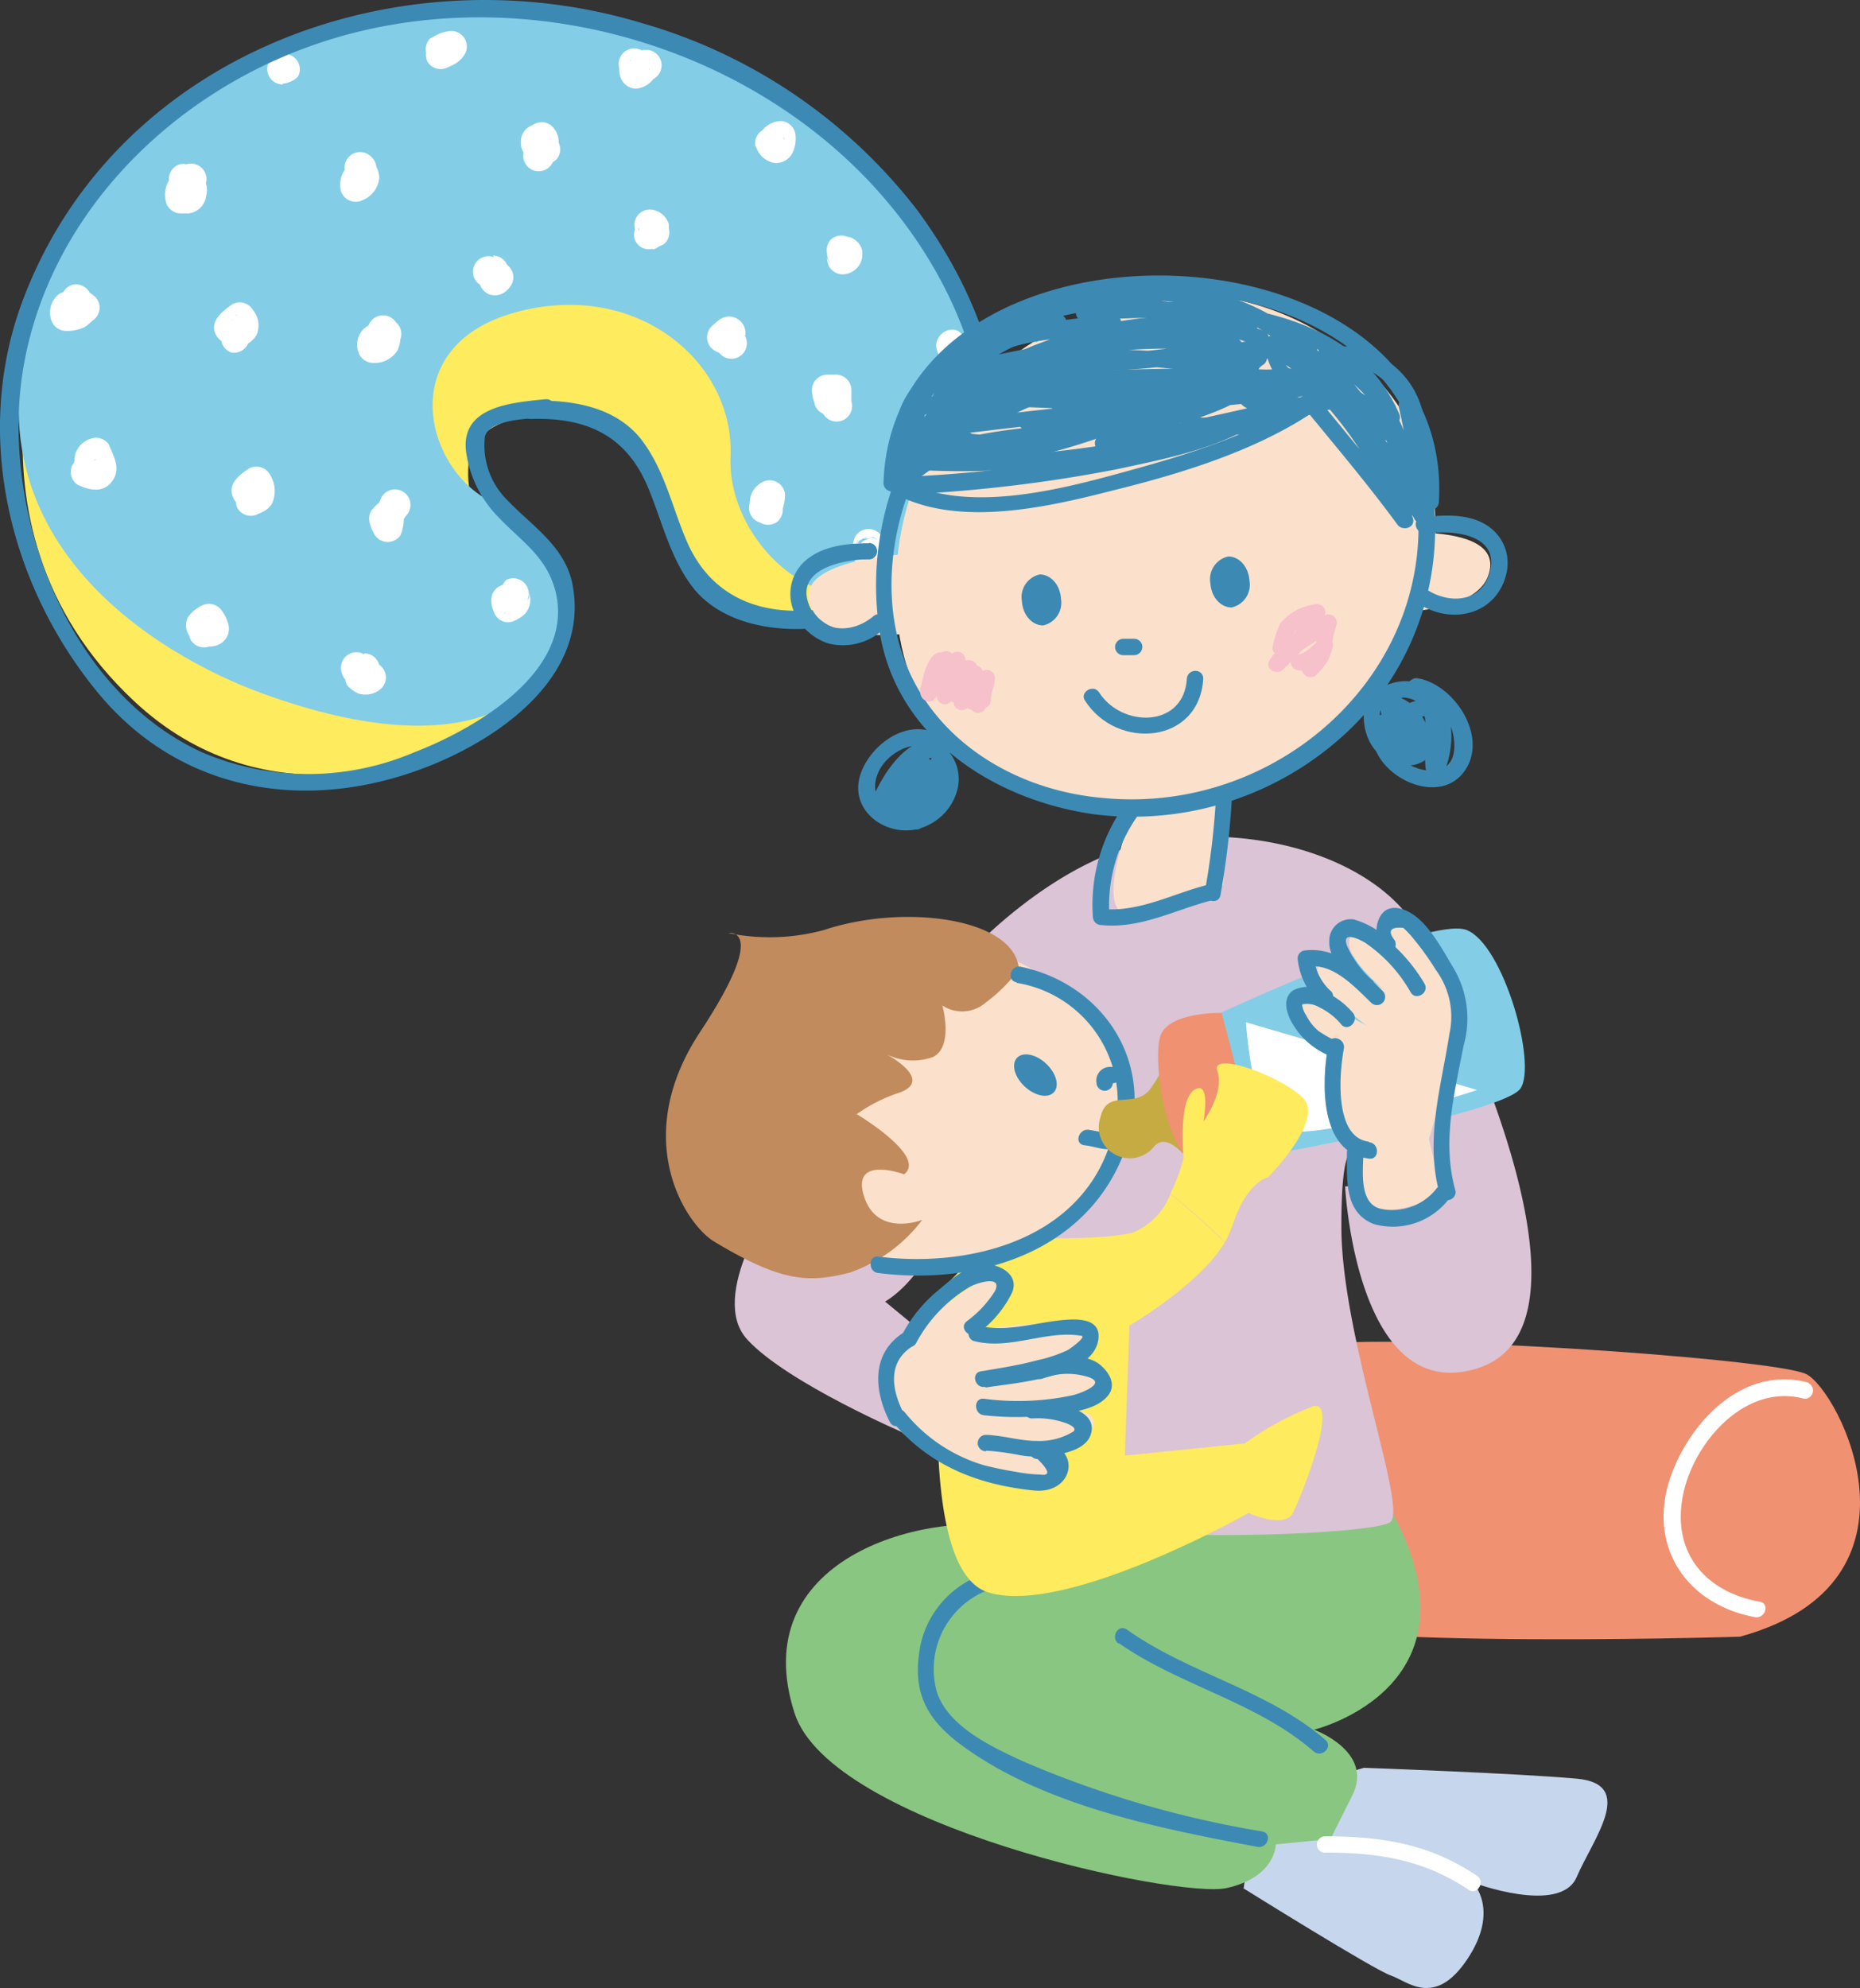 <svg xmlns="http://www.w3.org/2000/svg" xmlns:xlink="http://www.w3.org/1999/xlink" viewBox="0 0 120 128.26"><rect x="0" y="0" width="120" height="128.26" fill="#333333" stroke="none"/><defs><style>.cls-1{fill:none;}.cls-2{clip-path:url(#clip-path);}.cls-3{fill:#ffeb5e;}.cls-4{fill:#83cde7;}.cls-5{fill:#fff;}.cls-6{fill:#3c8ab4;}.cls-7{fill:#f09171;}.cls-8{fill:#c6d6ec;}.cls-9{fill:#89c681;}.cls-10{fill:#dac4d5;}.cls-11{fill:#fbe1cb;}.cls-12{fill:#f6c1cb;}.cls-13{fill:#c28b5d;}.cls-14{fill:#c6ab43;}</style><clipPath id="clip-path" transform="translate(0)"><rect class="cls-1" width="120" height="128.26"/></clipPath></defs><title>img-maternity-cushion</title><g id="レイヤー_2" data-name="レイヤー 2"><g id="ds"><g class="cls-2"><path class="cls-3" d="M3.76,17.43S-3.88,33.52,8.67,45.25c8.13,7.6,18.28,4.37,22.64,1.91S37.58,37.89,35.13,36s-5.18-1.91-4.91-6,7.91-4.09,11.18-1.09S42,41.44,53.13,39.53c7.8-1.33,11.46-8.73,10.09-17.19s-16.91-15-28.64-12S3.76,17.43,3.76,17.43" transform="translate(0)"/><path class="cls-4" d="M34.58,43.89s-3.55,6-17.73.82C10.62,42.43-3.76,34.56,2.94,18.25,11.13-1.67,34.31-3,49.86,6S66.4,30.36,60.23,36.25c-6,5.73-13.37-.82-13.1-6.82s-6-11.46-13.91-9.27-5.78,10.31-1.36,12.28c4.91,2.18,5.46,9.55,2.73,11.46" transform="translate(0)"/><path class="cls-5" d="M6.5,30.57a2,2,0,0,0,.19-.84v-.08c0-.17-.05.26,0,.1a.62.62,0,0,1-.26.37c-.19.13,0,0,.05,0L5.4,29.66c-.08-.2.05.15.07.2s.06.2.09.3c.07.27,0-.2,0,0a.76.76,0,0,1,0,.08c0,.17.05-.26,0-.11.08-.18.1-.22.06-.14l.11-.15c.16-.11.2-.15.13-.1.19-.07.23-.09.14-.06.26-.07.22,0,.11,0,.33,0,.09,0,0,0l-.11,0c.25.1,0,0,0,0A1,1,0,0,0,4.67,30,1,1,0,0,0,5,31.27c.79.38,1.7.56,2.27-.27s0-1.65-.24-2.31A1,1,0,0,0,6,28.26a1.54,1.54,0,0,0-1.11.94,1.38,1.38,0,0,0-.08.49s0,.09,0,.13,0,.06,0-.12c0,.09,0,.06.05-.09a1,1,0,0,0,.34,1.31,1,1,0,0,0,1.31-.34" transform="translate(0)"/><path class="cls-5" d="M15.8,20.53a2.38,2.38,0,0,0-.43-.16c-.11,0-.41-.14,0,0l0,0a.89.89,0,0,1,.4,1c-.09.19-.11.25-.07.17-.15.24-.13.16-.06.09l.2-.18h0l.22-.16-1.31-.34c0,.06.17.37.06.1.09.24,0-.14,0,0a.62.62,0,0,1,.18-.47c-.05.06-.21.17.06,0a2.06,2.06,0,0,0-.77,1,1,1,0,0,0,.67,1.17A1,1,0,0,0,16.06,22c-.07.15-.08.19,0,.1s0,0-.07.09c.05-.06.26-.22,0,0a2.37,2.37,0,0,0,.54-.53A1.57,1.57,0,0,0,16.32,20,1,1,0,0,0,15,19.62c-.57.41-1.39,1-1.15,1.79a1.14,1.14,0,0,0,.82.76l.18,0c.11,0,.32.13,0,0a1,1,0,0,0,1.31-.34,1,1,0,0,0-.34-1.31" transform="translate(0)"/><path class="cls-5" d="M16.9,31.23a1.85,1.85,0,0,0-.32-.24l-.07,0,.15.11c-.06-.06,0,0,.11.15a.81.81,0,0,1,0,.81c.05-.1-.19.21,0,0s.24-.2,0,0l.29-.2-1.31-.34s.13.31,0,.1a1.8,1.8,0,0,1,.07.25c0-.16,0-.2,0-.1s0,.06,0-.13c0,.09,0,0,.06-.13s.15-.18.09-.12.21-.15.09-.07-.25.12.07,0l-.45.19a1,1,0,0,0-.34,1.31,1,1,0,0,0,1.31.34c.19-.09-.24.1,0,0L17,33a1.42,1.42,0,0,0,.56-.53,2,2,0,0,0-.18-1.91,1,1,0,0,0-1.31-.34c-.5.34-1.16.79-1.13,1.47a1.19,1.19,0,0,0,.54.93l.11.07c.18.11-.11-.1-.07-.06a1,1,0,0,0,1.35-1.35" transform="translate(0)"/><path class="cls-5" d="M13.57,39.71l-.08,0c-.17-.05.23.11.13.06s-.2-.15.09.09l0,0a.78.78,0,0,1,.21.36.82.82,0,0,1,0,.43c0-.12-.13.26-.06.14-.12.15-.15.19-.08.12s-.21.15-.05,0a2.81,2.81,0,0,1,.28-.16l-1.31-.34.17.28.07.13c-.13-.27-.06-.16,0-.09s0,0,0-.17v0a.79.79,0,0,1,.11-.41L13.1,40c.18-.13.23-.16.15-.12.22-.14.25-.1.16-.07s.3,0,.12,0h-.15a1.91,1.91,0,0,0-.72.19,1,1,0,0,0-.34,1.31,1,1,0,0,0,1.31.34c-.3.14-.22.09-.14.06s.26,0-.13,0l.18,0a1.38,1.38,0,0,0,.71-.2,1.18,1.18,0,0,0,.48-.63,1.21,1.21,0,0,0,0-.61,2.44,2.44,0,0,0-.4-.84A1,1,0,0,0,13,39.08a2.36,2.36,0,0,0-.84.69,1.13,1.13,0,0,0,0,1.16,1.36,1.36,0,0,0,.9.62,1,1,0,0,0,1.17-.67,1,1,0,0,0-.67-1.17" transform="translate(0)"/><path class="cls-5" d="M23.5,42.22a1.7,1.7,0,0,0-.65.18c.32-.14.15-.06.07,0a.81.81,0,0,1,.77.22l.2.33c0,.17,0,.2,0,.08l-1.44.82,1.09.73V42.9l-.13.08c.13,0,.15-.06.05,0a.56.56,0,0,1,.32,0c-.16,0,.22.12.08,0,.24.15.12.09,0,0l-.12-.13a1,1,0,0,0-1.35,1.35,2,2,0,0,0,.76.55,1.52,1.52,0,0,0,1.31-.22,1,1,0,0,0,0-1.65l-1.09-.73A1,1,0,0,0,22,43a1.2,1.2,0,0,0,.84,1.22,1.17,1.17,0,0,0,.65,0l.32-.13-.14.06q.14,0-.17,0a1,1,0,0,0,1-1,1,1,0,0,0-1-1" transform="translate(0)"/><path class="cls-5" d="M24.5,32.33c0,.06-.21.3,0,.08-.05.06-.29.25,0,0a2.25,2.25,0,0,0-.51.5c-.37.49-.07,1.17.2,1.62a1,1,0,0,0,1.65,0,2.78,2.78,0,0,0,.1-1.83,1,1,0,0,0-1.84.51c0,.09.07.45,0,.13a2.25,2.25,0,0,1,0,.31,1.09,1.09,0,0,1,0,.12c0-.32-.07.09.06-.2h1.65l-.13-.22c-.1-.19.05.2,0,0a.75.75,0,0,1-.07.56c-.13.15-.16.19-.09.13l-.11.08a2.51,2.51,0,0,0,.76-.82,1,1,0,1,0-1.65-1" transform="translate(0)"/><path class="cls-5" d="M33.32,37.86c-.1,0,.3.07.07,0l-.19-.07a1.27,1.27,0,0,0-.73-.06,1,1,0,0,0-.77,1,1.61,1.61,0,0,0,.15.71,1,1,0,0,0,.44.57.91.91,0,0,0,.74.1,2.43,2.43,0,0,0,.8-.47,1.34,1.34,0,0,0,.38-.87,1.77,1.77,0,0,0-.06-.51c0-.21,0,.24,0,.09s0,0,0,.16l-.07.16c0-.08,0,0-.08.1a1,1,0,0,0-1.35-1.35,1.44,1.44,0,0,0-.34,1.31l0,.13c0-.2,0-.25,0-.16s0,0,0-.16.1-.22.05-.13c.11-.13.13-.17.06-.1.13-.09.14-.11.05-.05s-.08,0,0,0l1.17.67-.07-.19c0-.1-.05-.32,0,0q0-.57-.65.8a.78.78,0,0,1-.43,0l.1,0a2.14,2.14,0,0,0,.69.16,1,1,0,0,0,0-1.91" transform="translate(0)"/><path class="cls-5" d="M23.77,21.06c-.1.18.15-.16.05-.07.22-.22.15-.11.05-.05a3.12,3.12,0,0,0-.41.28,1.45,1.45,0,0,0-.34,1.49,1,1,0,0,0,.92.7,1.72,1.72,0,0,0,1.6-.8,1.93,1.93,0,0,0,.19-.75c0-.1,0-.34,0,.08v-.06a1,1,0,0,1-.2.34,1,1,0,0,0,0-1.35,1,1,0,0,0-1.35,0,1.14,1.14,0,0,0-.3.58c0,.12,0,.24,0,.36s0-.27,0-.08l0,.07c0,.13.12-.25.06-.13s-.13.16.09-.11c-.05.06-.17.13.1-.07l-.09.05c.27-.13.16-.07.08,0s-.24,0,.06,0H24l.92.7,0-.11c0,.17,0,.21,0,.11s0-.05,0,.14c0-.09,0,0-.06.14.05-.12-.2.21-.06.09-.24.21-.16.12-.08.08a1.64,1.64,0,0,0,.68-.62,1,1,0,1,0-1.65-1" transform="translate(0)"/><path class="cls-5" d="M4.09,19a.77.77,0,0,1,.52-.22H4.47a1.35,1.35,0,0,0-.66.19,1.51,1.51,0,0,0-.5,1.68,1,1,0,0,0,.92.7,2.61,2.61,0,0,0,1.21-.24,1.85,1.85,0,0,0,.39-.3l.12-.11-.07.05.1-.07a1,1,0,0,0,.19-1.5,5.26,5.26,0,0,0-.42-.33c.09.07.1.08,0,0s.09.15.1.19a1,1,0,0,0-1.17-.67A1,1,0,0,0,4,19.61a1.23,1.23,0,0,0,.4.65,3.6,3.6,0,0,0,.31.24h0l.1.09L5,19.08a7.82,7.82,0,0,0-.63.51c.23-.2.16-.11.08-.07s.27-.09,0,0,.26,0,0,0H4.22l.92.7c-.05-.27,0,.19,0,0s0-.07,0,.11q0-.14-.06.13a.76.76,0,0,1-.44.34c.17-.07-.26,0-.12,0a1.48,1.48,0,0,0,.95-.35,1,1,0,0,0,0-1.35,1,1,0,0,0-1.35,0" transform="translate(0)"/><path class="cls-5" d="M11.4,11.24c-.07.13.19-.2,0-.06.23-.21.14-.11.06-.05a2.1,2.1,0,0,0-.41.31,1.76,1.76,0,0,0-.33,1.63,1,1,0,0,0,.92.7h.5a1.29,1.29,0,0,0,1.16-1.13A1.34,1.34,0,0,0,13,11.35l-.08-.07-.12-.09-.11-.11c.1.14.13.17.07.09s0-.05,0,.1a1,1,0,0,0-1.17-.67,1,1,0,0,0-.67,1.17,2,2,0,0,0,.77,1c-.27-.2-.12-.09-.06,0a.66.66,0,0,1-.19-.47c0,.11.07-.27,0,0,.08-.26,0,0-.07.1l.82-.47h-.55l.92.7c0-.27,0,.19,0,0a.92.92,0,0,1,0-.11c0,.17,0,.21,0,.12l-.07.16c.05-.08,0,0-.09.11.13-.16-.18.12-.06,0a1.86,1.86,0,0,0,.67-.63,1,1,0,1,0-1.65-1" transform="translate(0)"/><path class="cls-5" d="M22.58,10.55c.09-.24,0-.08,0,0s.16-.18,0,0a4.24,4.24,0,0,0-.34.41A1.71,1.71,0,0,0,22,12.34a1,1,0,0,0,1.4.57,1.71,1.71,0,0,0,1.07-1.46,1.64,1.64,0,0,0-.22-.75l-.08-.16q-.06-.13.06.14c0-.09,0-.19,0,.13a1,1,0,0,0-1-1,1,1,0,0,0-1,1,2.35,2.35,0,0,0,.31.92c-.07-.18-.09-.22-.06-.13s0,0,0-.15c0,.1,0,0,0-.15s.1-.2,0-.12q.16-.19.06-.08c-.07.06-.06.05,0,0a2.2,2.2,0,0,1-.3.18l1.4.57c-.06-.26,0,.19,0,0l0,.14c0-.1,0-.07-.05.09,0-.07.14-.2,0,0l.09-.1a2.57,2.57,0,0,0,.58-.9,1,1,0,0,0-.67-1.17,1,1,0,0,0-1.17.67" transform="translate(0)"/><path class="cls-5" d="M18.23,5.4a1.63,1.63,0,0,0,1-.46,1,1,0,0,0-1.35-1.35l0,0q.21-.15.08-.07a.53.53,0,0,1,.28-.07,1,1,0,0,0-1,1,1,1,0,0,0,1,1" transform="translate(0)"/><path class="cls-5" d="M28.71,4.18l.4-.22c.06,0,.24-.09,0,0l.11,0c-.16,0-.18,0-.07,0l-.82-1.44c0,.08-.19.26,0,0l-.06.06c.2-.19.14-.11.06-.06s-.27.12-.4.19A1,1,0,0,0,27.59,4a1,1,0,0,0,1.31.34,4.55,4.55,0,0,0,.47-.23A1.75,1.75,0,0,0,30,3.47,1,1,0,0,0,29.14,2a2.27,2.27,0,0,0-.89.22c-.18.08-.34.19-.51.27a1,1,0,0,0,1,1.65" transform="translate(0)"/><path class="cls-5" d="M31.87,16.58a1.09,1.09,0,0,0-.74.3A1,1,0,0,0,31,18.07a1.64,1.64,0,0,0,.78.66l-.34-1.31q-.1.14,0,0c-.07.07,0,0,.11-.08q.81-.27,1.15.28l0-.08a1.81,1.81,0,0,0-.29-.45A1,1,0,1,0,31,18.39c-.21-.23-.11-.15-.06-.06l.06.12a1.14,1.14,0,0,0,.43.48,1.08,1.08,0,0,0,1,0,1.52,1.52,0,0,0,.57-.57,1,1,0,0,0-.34-1.31l-.24-.13c-.09-.06-.06,0,.07.06-.12-.1.12.21.07.1l.13.48v0l-.13.48h0l-.34.34-.42.11a1,1,0,0,0,1-1,1,1,0,0,0-1-1" transform="translate(0)"/><path class="cls-5" d="M35.73,9.72A1.43,1.43,0,0,0,35.51,9l-.17-.22.09.11q-.07-.12.05.14a.63.63,0,0,1-.05.49l-.34.34.36-.18-1.16-.15c.08.08.07.07,0,0l-.06-.14c0-.19,0-.23,0-.13,0-.32,0-.16,0-.05a1.22,1.22,0,0,0,.3,1.1,1,1,0,0,0,1.35,0,1,1,0,0,0,0-1.35A.8.8,0,0,1,36,9.4c0,.27,0,.24,0,.13a1.79,1.79,0,0,0,.05-.4,1.47,1.47,0,0,0-.45-1A1,1,0,0,0,34.48,8l-.25.13a1.12,1.12,0,0,0-.58.68,1.26,1.26,0,0,0,.11,1c.06.11.36.48.1.14l0,.06-.06-.15c0,.09,0,.05,0-.11a1,1,0,1,0,1.91,0" transform="translate(0)"/><path class="cls-5" d="M40.83,3.77l-.16.15c-.06.06-.24.2,0,0l-.05,0q.66-.37,1.25.52l0-.07c.06.31,0,.14,0,.05a1,1,0,1,0-1.91,0,1.46,1.46,0,0,0,.07.55,1.08,1.08,0,0,0,1,.75,1.57,1.57,0,0,0,1.12-.62,1,1,0,1,0-1.35-1.35" transform="translate(0)"/><path class="cls-5" d="M42.12,16.09a.93.93,0,0,0,.49-.28,1.26,1.26,0,0,0,.29-.74,1.56,1.56,0,0,0-.05-.44l0-.18c0,.27,0,0,0,0l-1.21.92-.06,0,0,0a.71.71,0,0,1-.34-.45c-.09-.22,0-.26,0-.11a1.14,1.14,0,0,0,.33.86,1,1,0,0,0,1.35,0,1,1,0,0,0,0-1.35l.11.15c.08.42.12.55.11.39a.36.36,0,0,1,0-.07,1.07,1.07,0,0,0,0-.37,1.36,1.36,0,0,0-1-.88,1,1,0,0,0-1.21.92A4.29,4.29,0,0,0,41,15l0,.17L41,15c0,.11,0,.05,0-.16l.25-.42.35-.21a1,1,0,0,0-.67,1.17,1,1,0,0,0,.44.57,1,1,0,0,0,.74.1" transform="translate(0)"/><path class="cls-5" d="M47.64,21.23a1.49,1.49,0,0,0-.66-.35l-.06,0a.81.81,0,0,1,.37.22q-.13,1.57.15,1.07c-.15.26-.13.16,0,.07s.24-.19,0,0l-.48.13a.81.81,0,0,1-.34-.09l-.34-.34a.9.9,0,0,1-.1-.38c0-.2,0-.25,0-.16a3.16,3.16,0,0,0-.05.36,1.19,1.19,0,0,0,.33.87,1,1,0,0,0,1.35,0,1,1,0,0,0,0-1.35q.23.86.23.51c0,.19,0,.24,0,.15s0-.23.05-.36a1.07,1.07,0,0,0-.5-1,1.06,1.06,0,0,0-1.11,0,3.9,3.9,0,0,0-.51.42,1,1,0,0,0,.17,1.64,1.3,1.3,0,0,0,.35.14l.09,0-.16-.07c.08,0,.13.13-.12-.1a1,1,0,1,0,1.35-1.35" transform="translate(0)"/><path class="cls-5" d="M48.77,9.43A1.5,1.5,0,0,0,50,10.52a1.2,1.2,0,0,0,1.12-.64,2.08,2.08,0,0,0,.21-1.07,1,1,0,0,0-1-1A1.62,1.62,0,0,0,49,8.69,1,1,0,0,0,49.39,10a1,1,0,0,0,1.31-.34l0,0c.09-.15-.16.19-.06.08s-.17.11,0,0,.05,0-.1,0c.1,0,.06,0-.1,0l-1-1V9c0,.09,0,.33,0,0l0,.08q.11-.24,0-.12a.71.71,0,0,1,.77-.31.64.64,0,0,1,.31.18l0,0c.21.21.11.15.06.06s.08.23,0,.08a1,1,0,0,0-1.17-.67,1,1,0,0,0-.67,1.17" transform="translate(0)"/><path class="cls-5" d="M53.56,16.94a.78.78,0,0,1-.2-.33c0-.21,0-.27,0-.17a.93.93,0,0,1,0,.11,1.33,1.33,0,0,0,.13.64,1,1,0,0,0,.87.51,1.28,1.28,0,0,0,.7-.22,1.23,1.23,0,0,0,.57-1,1,1,0,0,0-.16-.69,1.3,1.3,0,0,0-.67-.5l-.1,0-.05,0a.5.5,0,0,1,.3.17,1,1,0,0,0-1.35,0,1,1,0,0,0,0,1.35,1.54,1.54,0,0,0,.64.35h.05c-.22-.07-.28-.12-.46-.36l-.08-.18c0-.21,0-.26,0-.16,0-.29,0-.15,0,0l.44-.57-.14.08a.74.74,0,0,1,.81,0l.34.34c-.06-.09.09.63.11.35,0,0,0-.09,0-.14a1.25,1.25,0,0,0-.34-.87,1,1,0,0,0-1.35,0,1,1,0,0,0,0,1.35" transform="translate(0)"/><path class="cls-5" d="M54.65,26.08a2.39,2.39,0,0,0-.11-.66l-.07-.21,0-.11c0,.16,0,.18,0,.07l-1,1h.55l-1-1v.73a1,1,0,1,0,1.91,0v-.73a1,1,0,0,0-1-1h-.55a1,1,0,0,0-1,1,2.39,2.39,0,0,0,.11.66l.07.21,0,.11c0-.15,0-.18,0-.07a1,1,0,0,0,1.91,0" transform="translate(0)"/><path class="cls-5" d="M50.28,32.45s0-.07,0-.1l0,.19c0-.09,0,0-.06.13.06-.14-.17.18,0,.06-.18.18-.06.05,0,0l-1.44-.82c0,.05,0,.11,0,.16,0-.3,0-.11,0,0s-.06.23-.09.34a2.33,2.33,0,0,0-.13.55,1,1,0,0,0,1.63.67,1.35,1.35,0,0,0,.2-.29A1,1,0,0,0,50,32a1,1,0,0,0-1.31.34c-.05.11-.14.2.1-.1l1.63.68c0,.37,0,.27,0,.14s.06-.18.09-.27a3.41,3.41,0,0,0,.14-.88,1,1,0,0,0-1.44-.82,1.5,1.5,0,0,0-.84,1.37,1,1,0,1,0,1.91,0" transform="translate(0)"/><path class="cls-5" d="M60.5,22.75l.14.27c.55,1.1,2.2.13,1.65-1l-.13-.27c-.55-1.1-2.2-.13-1.65,1l.14.27c.55,1.1,2.2.13,1.65-1l-.13-.27c-.55-1.1-2.2-.13-1.65,1" transform="translate(0)"/><path class="cls-5" d="M55.1,35.36c0,.11.06-.32,0-.18s.11-.23.06-.13l0,.07.13-.16a1.09,1.09,0,0,1,.39-.22h.5l.42.25a.92.92,0,0,1,.27.63.25.25,0,0,1,0,0c0,.37,0,.21,0,.11s.08-.29.13-.44L55.1,35a3.24,3.24,0,0,0,.07.49l0,.15c0,.1,0,0,0-.15,0,.14.07-.28,0-.17l.25-.42h0l.42-.25h.5l.37.21a1,1,0,0,0-1.35,1.35,1.08,1.08,0,0,0,1,.28,1,1,0,0,0,.72-1,2.37,2.37,0,0,0-.06-.48l0-.16c0-.16,0,.29,0,.09a1,1,0,0,0-1.88-.25,4.52,4.52,0,0,0-.19.84,1,1,0,0,0,.13.55,1,1,0,0,0,1.09.45A1.27,1.27,0,0,0,57,35.36a1,1,0,0,0-1.91,0" transform="translate(0)"/><path class="cls-5" d="M60.83,28.68l-.07.06c.29-.24,0,0-.09.07a1,1,0,0,0-.3.49A1.08,1.08,0,0,0,61,30.55a1,1,0,0,0,1.44-.82,2.38,2.38,0,0,0-.25-1.14,1,1,0,0,0-1.52-.2,1.32,1.32,0,0,0-.31,1,1,1,0,0,0,1.91,0c0-.06,0-.12,0-.18a.58.58,0,0,1-.1.35l-.57.44h-.49l-.42-.24a.79.79,0,0,1-.21-.35l0,.06c0,.05,0,.1,0,.16,0,.24,0-.2,0,0s0,.11,0,.17L62,28.9l-.11-.06a.8.8,0,0,1,.25.26l.13.48-.25.61-.12.09c.1-.08.2-.15.29-.24a1,1,0,0,0-1.35-1.35" transform="translate(0)"/><path class="cls-6" d="M35.17,25.76c-2.26.22-5.61.49-5.07,3.58a7.48,7.48,0,0,0,2.1,4.07c1.46,1.53,3,2.46,3.61,4.63,1.4,5.23-5.17,9-9.17,10.53A17.41,17.41,0,0,1,13,48.52C4.17,44.44-.07,32.68,1.53,23.59c1.7-9.64,9.28-17.25,18.26-20.53,15-5.51,33.68,1.05,41.11,15.42,2.05,4,3.17,8.37,1.82,12.74a11.77,11.77,0,0,1-10.07,8.12c-3.7.38-6.74-.88-8.28-4.28-1-2.26-1.46-4.71-3-6.71-1.69-2.15-4.56-2.58-7.13-2.49-.75,0-.75,1.19,0,1.17,3.62-.12,6.19,1.07,7.59,4.47.93,2.25,1.44,4.64,3,6.56,2,2.36,5.63,2.8,8.48,2.38a13,13,0,0,0,9-5.75c4.51-6.69,1.21-15.23-3.1-21.09A34.37,34.37,0,0,0,41.34,1.47C25.69-3.23,7.42,3.5,1.46,19.4-1.76,28,.56,37.68,6.3,44.67c5.46,6.64,13.85,7.81,21.56,4.68,4.71-1.91,10.15-5.91,9.08-11.62-.47-2.47-2.58-3.76-4.2-5.45a5,5,0,0,1-1.46-4.1c.28-1.18,3.06-1.17,3.9-1.25s.75-1.24,0-1.17" transform="translate(0)"/><path class="cls-7" d="M112.3,105.59s-32.81,1.06-33.87-2.12,1.76-15.52,5.64-16.58,30.34.71,32.46,1.76,8.47,13.41-4.23,16.93" transform="translate(0)"/><path class="cls-8" d="M80.2,121.81s8.47,5.29,9.53,5.64,2.82,2.12,4.94-1.06.35-4.94.35-4.94,5.64,2.12,6.7-.35,3.88-6,0-6.35S88,114.05,88,114.05s-7.06,1.76-7.76,7.76" transform="translate(0)"/><path class="cls-9" d="M83.73,93.59s3.86.13,5.64,3.18c7.06,12-4.59,14.82-4.59,14.82s3.88,1.41,2.47,4.23l-1.41,2.82-3.53.35s0,2.12-3.18,2.82-25.54-4.05-27.87-11.29c-3.18-9.88,8.11-13.05,14.11-12s2.82-2.47,2.82-2.47Z" transform="translate(0)"/><path class="cls-10" d="M61.85,62.19s6.35-7.41,13.76-8.11,13.76,2.12,15.88,6,12.73,25.51,3.76,28.22c-7.76,2.35-8.47-11.76-8.47-11.76a36,36,0,0,0,4.94-.47c1.41-.35.71,5.53-.71,4.47s-4.47-12.7-4.47-1.41c0,7.06,4.23,18,3.18,19.05S64,99.94,63.26,96.41s2.12-21.17.71-22.23S60,86.8,53.3,84.33c-3.78-1.39,1.5-14,8.55-22.14" transform="translate(0)"/><path class="cls-11" d="M73.41,51.61S70,59.46,73.21,59a19,19,0,0,0,5.7-1.91s1.23-11.66-5.5-5.46" transform="translate(0)"/><path class="cls-11" d="M87.33,34.57S97.49,33.19,96,37.18c-1.06,2.82-8,2.3-8,2.3Z" transform="translate(0)"/><path class="cls-11" d="M73.29,52.12s-16.06.54-15.48-14.88C58.3,24.05,71.34,17.36,80,19.38s14.8,10,11.88,19.13c-3,9.34-11.86,14.81-18.54,13.6" transform="translate(0)"/><path class="cls-6" d="M92,34.42c1.67-.24,4.73,0,4.13,2.44-.48,2-2.59,2.14-4.06,1.19-.58-.37-1.11.55-.53.91,2.12,1.37,5,.71,5.64-1.93a2.88,2.88,0,0,0-.86-2.84c-1.23-1.1-3.09-1-4.6-.8-.67.1-.39,1.12.28,1" transform="translate(0)"/><path class="cls-11" d="M60.66,35.63s-10.26,0-8.24,3.73c1.43,2.66,8.21,1.22,8.21,1.22Z" transform="translate(0)"/><path class="cls-6" d="M56.06,35.05c-1.52,0-3.27.19-4.36,1.38a2.87,2.87,0,0,0-.51,2.94,3.59,3.59,0,0,0,2.25,2.14,3.84,3.84,0,0,0,3.65-1c.52-.44-.23-1.19-.75-.75C55,40.89,53,40.89,52.22,39.09c-1-2.39,2.19-3,3.84-3a.53.53,0,0,0,0-1.06" transform="translate(0)"/><path class="cls-6" d="M72.47,42.27l.7,0a.54.54,0,0,0,.53-.53.53.53,0,0,0-.53-.53l-.7,0a.54.54,0,0,0-.53.53.53.53,0,0,0,.53.53" transform="translate(0)"/><path class="cls-6" d="M70,45.2c2.05,3.22,7.37,2.82,7.63-1.41,0-.68-1-.68-1.06,0-.19,3.18-4.19,3.18-5.66.88-.37-.57-1.28,0-.91.53" transform="translate(0)"/><path class="cls-12" d="M83.18,41.92c.12-.32.12-.69.26-1,.28-.61,1.11-.77,1.69-.9l-.6-.78A12.37,12.37,0,0,1,82,42.48l.83.64c.72-1.15,2.25-1.74,3.27-2.59L85.24,40c-.21.7-.29,1.43-.48,2.12,0-.14.24-.15-.1-.08s-.67.12-1,.2c-.67.15-.38,1.15.28,1A5.09,5.09,0,0,0,85.86,42l-.9-.37c0-.12-.05.08-.07.11s-.17.3-.27.45l-.24.34c-.06.08-.13.13-.1.12l.41-.05h0l.37.37c0,.19,0,.22,0,.09a3.77,3.77,0,0,1,.19-.39c.31-.61-.61-1.14-.91-.53-.16.32-.43.73-.34,1.11a.56.56,0,0,0,1,.21,3.32,3.32,0,0,0,1-1.8c0-.5-.58-.65-.9-.37s-.94.94-1.46,1l.28,1c.58-.13,1.34-.11,1.73-.62a1.66,1.66,0,0,0,.19-.71,14.22,14.22,0,0,1,.39-1.65.53.53,0,0,0-.88-.52c-1.13.94-2.64,1.52-3.44,2.8-.33.53.4,1,.83.64a13.18,13.18,0,0,0,2.69-3.46.53.53,0,0,0-.6-.78,3.54,3.54,0,0,0-2.23,1.22,5.57,5.57,0,0,0-.47,1.43c-.24.64.78.91,1,.28" transform="translate(0)"/><path class="cls-6" d="M63.24,23A19.58,19.58,0,0,0,56.79,41C58,47.67,64.18,51.62,70.56,52.53A20.2,20.2,0,0,0,86.94,47.2a18,18,0,0,0,5.22-17c-.14-.67-1.16-.38-1,.28,2.47,12.06-8.2,22.16-20,21C65,50.95,59.35,47.21,57.9,41.09S59.25,27.91,64,23.79c.52-.45-.24-1.19-.75-.75" transform="translate(0)"/><path class="cls-6" d="M58.18,31.91a93.51,93.51,0,0,0,13.94-1.65c3.5-.76,8.31-1.63,10.78-4.49.27-.31.13-1-.37-.9-7.58.74-15.15,1.48-22.7,2.45-.45.06-.81.74-.27,1,3.26,1.45,6.92.92,10.29.17,3.86-.86,7.55-2.33,11.35-3.41l-.41-1c-5.76,4.12-13.6,2.49-20.07,4.59-.46.15-.55.92,0,1,5.26,1,10.94-1.86,15.85-3.39.65-.2.37-1.22-.28-1-2.34.73-4.64,1.57-7,2.27-2.61.78-5.56,1.64-8.3,1.12v1c6.56-2.13,14.47-.5,20.32-4.69a.53.53,0,0,0-.41-1c-3.31.94-6.53,2.15-9.85,3s-7.57,1.82-11,.3l-.27,1c7.55-1,15.13-1.71,22.7-2.45l-.37-.9c-2.36,2.72-7,3.48-10.32,4.22a88.42,88.42,0,0,1-13.66,1.62c-.68,0-.68,1.1,0,1.06" transform="translate(0)"/><path class="cls-6" d="M58.1,31.17c.46-17.1,34.7-16.25,33.67,1.23,0,.68,1,.68,1.06,0C93.94,13.57,57.54,12.67,57,31.17a.53.53,0,0,0,1.06,0" transform="translate(0)"/><path class="cls-6" d="M59.54,26.34c.12.49-.46.56,0,.44a6,6,0,0,1,.6-.12c.68-.11,1.36-.17,2-.23,1.9-.17,3.8-.27,5.7-.35a72,72,0,0,1,10.53,0V25a103.16,103.16,0,0,1-17.34-.26l.27,1c5.43-2.5,12.52-2.74,18.25-1.18v-1c-6.3,1.47-12.92.89-19.29.21l.14,1c6.23-1.47,12.6-2.89,19-2v-1a43.83,43.83,0,0,1-13.59.89l.27,1a25.19,25.19,0,0,1,14.31-2v-1C74.21,22,67.35,18.83,61.75,23l.64.83A13.3,13.3,0,0,1,71.7,20c3.25.06,6.46,1.33,9.51,2.32.65.21.93-.81.28-1-3.34-1.09-6.7-2.3-10.25-2.37-3.7-.07-6.92,1.75-9.61,4.14-.44.4.16,1.19.64.83,5.43-4,12.36-.88,18.46-2.24.49-.11.53-.94,0-1a26.46,26.46,0,0,0-15.12,2.09c-.52.25-.21.94.27,1a44.72,44.72,0,0,0,13.87-.93c.48-.11.53-.95,0-1-6.64-.93-13.16.47-19.59,2-.62.15-.42,1,.14,1,6.47.69,13.17,1.25,19.57-.25a.53.53,0,0,0,0-1,29.32,29.32,0,0,0-19.06,1.29c-.53.24-.2.94.27,1a103.16,103.16,0,0,0,17.34.26.53.53,0,0,0,0-1.06,80.29,80.29,0,0,0-12.46.1c-.77,0-7.81-.07-7.43,1.5.16.66,1.18.38,1-.28" transform="translate(0)"/><path class="cls-6" d="M84.07,26.23c2.06,2.51,4.17,5,6.09,7.62.33.45,1.17.2,1-.41a25.34,25.34,0,0,0-4.52-7.72l-.64.83c2.67,1.56,3.64,4.4,5.23,6.88a.53.53,0,0,0,1-.41c-.56-2.37-1.67-4.55-2.23-6.92l-1,.28a14.13,14.13,0,0,0,2.57,5c.34.43,1,0,.88-.51-.46-1.6-.63-3.26-1-4.88l-1,.41a5.16,5.16,0,0,1,.42,1.82.53.53,0,0,0,1.06,0,5.54,5.54,0,0,0-6.54-5.79.53.53,0,0,0-.14,1,8.82,8.82,0,0,1,4.63,5.09l.72-.72c-2-1.16-3.31-3.2-4.82-4.89-.37-.42-1,0-.88.51A8.82,8.82,0,0,0,87,27.8c.46.52,1.17-.23.75-.75-1.13-1.4-2-3-3.12-4.39l-.75.75a22.55,22.55,0,0,0,4.21,3.35c.61.31,1.14-.6.53-.91a21.42,21.42,0,0,1-4-3.18.53.53,0,0,0-.75.75c1.13,1.4,2,3,3.12,4.39l.75-.75a7.79,7.79,0,0,1-1.91-3.87l-.88.51c1.58,1.77,2.94,3.85,5,5.06.5.29.92-.26.72-.72a9.76,9.76,0,0,0-5.27-5.57l-.14,1c3.18-.42,5.47,1.49,5.48,4.73h1.06a6.75,6.75,0,0,0-.56-2.36c-.26-.56-1.11-.15-1,.41.4,1.62.57,3.28,1,4.88l.89-.51a12.77,12.77,0,0,1-2.3-4.55.53.53,0,0,0-1,.28c.56,2.37,1.67,4.55,2.23,6.92l1-.41c-1.7-2.65-2.76-5.59-5.61-7.25-.55-.32-1,.38-.64.83a23.84,23.84,0,0,1,4.25,7.25l1-.41c-2-2.7-4.13-5.25-6.25-7.83-.43-.53-1.18.23-.75.75" transform="translate(0)"/><path class="cls-6" d="M76.77,28a13.4,13.4,0,0,0,9-2.06l-.64-.83c-3.56,2.76-8.44,4.2-12.71,5.37s-10.5,2.78-14.55.29v.91c1.66-.76,2.87-2.22,4.64-2.74L62,28a5.46,5.46,0,0,1-3.43,1.16L59,30a10.69,10.69,0,0,1,1.84-2.85l-.9-.37c0,.3-.3,1.2-.15,1.41a1.76,1.76,0,0,1-.19-1,3.93,3.93,0,0,1,2.34-3.23l-.78-.6A5,5,0,0,1,60.07,26l.88.51a15.82,15.82,0,0,1,1.5-3.16.53.53,0,0,0-.72-.72C59.31,24,57.15,26.2,58,29.13a.53.53,0,0,0,1-.28c-.7-2.48,1.29-4.22,3.25-5.29l-.72-.72a17.18,17.18,0,0,0-1.6,3.41c-.15.49.54.93.88.51a6,6,0,0,0,1.36-3.14.53.53,0,0,0-.78-.6c-1.75,1-3.73,3.36-2.6,5.51.23.44.77.93,1.3.6.77-.49.83-1.57.91-2.39a.53.53,0,0,0-.9-.37,11.53,11.53,0,0,0-2,3.06c-.15.33,0,.83.46.8a6.61,6.61,0,0,0,4.18-1.47c.42-.34,0-1-.51-.88-1.89.55-3.14,2-4.89,2.84a.53.53,0,0,0,0,.91c4.12,2.53,10.17,1.11,14.51,0,4.73-1.17,10.12-2.83,14-5.86.48-.37-.14-1.15-.64-.83a12.5,12.5,0,0,1-8.44,1.92c-.68-.09-.67,1,0,1.06" transform="translate(0)"/><path class="cls-6" d="M58.19,30.25c9.53.75,19-1.47,28.16-4,.67-.19.37-1.12-.28-1-5,.73-9.83,2.35-14.88,2.75l.46.79c2.19-3.08,8.63-5,12.11-3.49v-.91c-.5.25-2.33,1.35-3,.83-.37-.31.44-1.42.62-1.65a3.09,3.09,0,0,1,1.63-1.16c1.07-.26,1.37,1.47,1.49,2.15l.51-.67a4.08,4.08,0,0,1-1.79-.1c-.48-.21-.58-1.36-.68-1.79l-.78.6A7.35,7.35,0,0,1,84.27,25l.32-.78c-2,.63-3.59.06-4.5-1.89l-.32.78A4,4,0,0,1,84,24.47a.53.53,0,0,0,.88-.52c-.56-2.83-3.77-4.28-6.23-5-2.78-.86-6.51-1.15-9,.73-.37.29-.32,1,.27,1,6.6-.42,16.3-.66,19.44,6.55.27.62,1.18.08.91-.53-3.3-7.58-13.39-7.52-20.35-7.07l.27,1c2.16-1.67,5.26-1.36,7.74-.73,2.22.56,5.38,1.89,5.89,4.41l.88-.52a5.09,5.09,0,0,0-5.21-1.59.54.54,0,0,0-.32.78c1.1,2.38,3.23,3.14,5.69,2.38a.53.53,0,0,0,.32-.78,8.46,8.46,0,0,0-2.84-2.84.53.53,0,0,0-.78.6c.52,2.19,1.19,2.79,3.49,2.67a.54.54,0,0,0,.51-.67c-.24-1.32-.79-2.87-2.35-2.94-1.18-.05-2.22,1-2.85,1.89s-1,1.93-.32,2.74c1,1.13,3.32-.2,4.23-.67a.53.53,0,0,0,0-.91c-4.08-1.72-11,.26-13.56,3.87a.53.53,0,0,0,.46.8c5.14-.4,10.07-2,15.16-2.78l-.28-1c-9,2.51-18.44,4.71-27.88,4-.68-.05-.68,1,0,1.06" transform="translate(0)"/><path class="cls-6" d="M64.9,24.85c4.83.37,9.67-.22,14.5.1l-.14-1c-3.7.85-7.54.54-11.22,1.45-.57.14-.46,1.08.14,1,2.7-.21,5.37-.68,8.07-.89a.53.53,0,0,0,0-1.06A31.92,31.92,0,0,0,58.53,27.8c-.53.27-.15,1.19.41,1,4.36-1.73,8.15-4.68,13-5.09.67-.06.68-1.12,0-1.06-5,.43-8.74,3.35-13.24,5.13l.41,1a30.9,30.9,0,0,1,17.19-3.21V24.45c-2.7.21-5.37.69-8.07.89l.14,1c3.68-.91,7.52-.6,11.22-1.45.61-.14.43-1-.14-1-4.83-.32-9.67.27-14.5-.1-.68-.05-.68,1,0,1.06" transform="translate(0)"/><path class="cls-6" d="M64.5,27.39c2.48-2.12,6.88-2.11,9.94-2.29,3.22-.19,6.44-.1,9.66-.29l-.14-1a106.65,106.65,0,0,1-17.7,2.93v1.06c5-.36,11.08-1.1,15.19-4.24a.53.53,0,0,0-.27-1c-4.59,0-9.18.24-13.78.21l.37.9c1.26-1.1,2.33-2.06,4.06-2.26.66-.07.69-1.1,0-1.06a31.38,31.38,0,0,0-5.4.72l.41,1c.56-.29,1.15-.53,1.71-.82s.16-1.09-.41-1c-2.76.61-5,2.16-7.31,3.71-.4.27-.3,1,.27,1A24.17,24.17,0,0,0,67.85,23c.62-.25.38-1.24-.28-1A12.87,12.87,0,0,0,64,23.72c-.39.28-.31,1,.27,1a16.84,16.84,0,0,0,3.64-.6.53.53,0,0,0-.28-1,15.39,15.39,0,0,1-3.36.57l.27,1A12,12,0,0,1,67.85,23l-.28-1a23.35,23.35,0,0,1-6.46,1.83l.27,1c2.24-1.5,4.38-3,7.06-3.6l-.41-1c-.56.29-1.15.53-1.71.82s-.16,1.11.41,1a29.75,29.75,0,0,1,5.12-.68V20.32c-2,.23-3.31,1.26-4.81,2.57a.53.53,0,0,0,.37.9c4.59,0,9.18-.24,13.78-.21l-.27-1c-4,3-9.83,3.76-14.66,4.1-.68,0-.68,1.11,0,1.06a108.39,108.39,0,0,0,18-3,.53.53,0,0,0-.14-1c-3.66.22-7.32.11-11,.38-3,.22-6.93.44-9.36,2.52-.52.44.23,1.19.75.75" transform="translate(0)"/><path class="cls-12" d="M60.85,43.27a2,2,0,0,0,.3-.39.54.54,0,0,0-.6-.78c-.78.21-1.08,1.85-1.17,2.46s.71,1,1,.41a9.07,9.07,0,0,1,1.19-2.1l-.88-.52A6.15,6.15,0,0,0,60.44,45a.53.53,0,0,0,1,.14c.33-.83.56-1.7.89-2.53l-1-.14.19,2.82a.53.53,0,0,0,1.06,0,3.47,3.47,0,0,1,.49-1.89l-1-.27a5.23,5.23,0,0,0,.21,2.38.53.53,0,0,0,1-.27,2.4,2.4,0,0,1,.16-1.52l-1-.27.14,2.11a.53.53,0,0,0,1,.14c.19-.54.08-1.11.45-1.57l-.9-.37c0,.49-.24.94-.26,1.43,0,.68,1,.68,1.06,0,0-.49.24-.94.26-1.43s-.61-.74-.9-.37a2.64,2.64,0,0,0-.54,1c-.09.35-.06.7-.18,1.06l1,.14-.14-2.11a.53.53,0,0,0-1-.27,3.17,3.17,0,0,0-.31,2.05l1-.27a4.37,4.37,0,0,1-.07-1.85.53.53,0,0,0-1-.27,4.41,4.41,0,0,0-.64,2.43h1.06l-.19-2.82a.53.53,0,0,0-1-.14c-.33.83-.56,1.7-.89,2.53l1,.14a5.44,5.44,0,0,1,.17-2.35.53.53,0,0,0-.88-.51,9.89,9.89,0,0,0-1.35,2.31l1,.41a5.34,5.34,0,0,1,.35-1.3,4.07,4.07,0,0,1,.2-.38c.14-.25.16-.11-.11,0l-.6-.78a1,1,0,0,1-.14.18c-.44.52.3,1.27.75.75" transform="translate(0)"/><path class="cls-6" d="M60.72,47.51c-2-1.35-4.55.47-5.2,2.43-.86,2.57,2.11,4.38,4.28,3.33a3.51,3.51,0,0,0,2-2.47,2.76,2.76,0,0,0-1.23-2.87c-2-.81-3.91,2.45-4.39,3.92a.53.53,0,0,0,.51.67c1.78.07,2.94-1.35,3.4-2.94l-1-.14a4,4,0,0,1-1.32,2.32l.88.23a1.79,1.79,0,0,1,1-2.55l-.72-.19A1.89,1.89,0,0,1,58,52.32l.65.37a2.32,2.32,0,0,1,.62-2.36l-.83-.11a9.28,9.28,0,0,1,.64,1.35c.13.42-.22.84-.44,1.16-.34.51.41,1.06.83.64,1.3-1.3,1.59-3.2,1.74-5H60.19c0,.88-.43.86-1,1.28s0,1.3.53.91c1-.66,1.59-.86,1.56-2.19a.53.53,0,0,0-1.06,0,6.55,6.55,0,0,1-1.43,4.21l.83.64c.91-1.36.5-2.22-.2-3.58a.53.53,0,0,0-.83-.11A3.45,3.45,0,0,0,57.68,53a.53.53,0,0,0,.65.37,2.94,2.94,0,0,0,1.48-4.63.55.55,0,0,0-.72-.19,2.78,2.78,0,0,0-1.45,3.74.53.53,0,0,0,.88.23,5.18,5.18,0,0,0,1.63-3.06c.08-.61-.88-.69-1-.14-.34,1.14-1.08,2.21-2.38,2.16l.51.67a5.44,5.44,0,0,1,2.54-3.2c.8-.32,1,1,1,1.52a2.29,2.29,0,0,1-1.35,1.81A1.91,1.91,0,0,1,56.6,50c.43-1.3,2.34-2.46,3.58-1.6.57.39,1.09-.53.53-.91" transform="translate(0)"/><path class="cls-6" d="M88.32,44.64c-.86,1.88-.06,4.47,2.24,4.73s3-2.88,2-4.46c-.9-1.39-2.95-1.14-4-.11a1.65,1.65,0,0,0-.41,1.88c.45,1,1.68,1.4,2.63,1.67a.53.53,0,0,0,.67-.51,4.58,4.58,0,0,0-1.53-3.35.54.54,0,0,0-.9.37,3.45,3.45,0,0,0,1.87,3.41l.53-.91c-.42-.19-.84-.38-1-.85a5.11,5.11,0,0,1-.1-1.2l-.67.51a2.06,2.06,0,0,1,1.46,2.43l.53-.53a3.63,3.63,0,0,1-1.07,0,.81.81,0,0,1-.29-.12s0,0,0,0a1.14,1.14,0,0,1,.13-.35,2.34,2.34,0,0,1,.45-.54,1.79,1.79,0,0,1,1-.5c.06,0,.08,0,.12.27a3,3,0,0,1-.14,1.16c-.16.66.86.95,1,.28s.45-2.19-.5-2.65a2.06,2.06,0,0,0-2.1.58,2.29,2.29,0,0,0-1,2c.19,1.07,1.58,1.08,2.4,1a.55.55,0,0,0,.53-.53,3.09,3.09,0,0,0-2.23-3.45.53.53,0,0,0-.67.51A5.26,5.26,0,0,0,89.44,47a2.45,2.45,0,0,0,1.38,1.24c.61.27,1.14-.58.53-.91A2.42,2.42,0,0,1,90,44.86l-.9.37a3.49,3.49,0,0,1,1.22,2.6l.67-.51c-.65-.19-2.67-.82-1.75-1.77a1.71,1.71,0,0,1,2.27-.21c.77.75.55,3-.75,3-1.58,0-2.06-2-1.53-3.15.28-.62-.63-1.15-.91-.53" transform="translate(0)"/><path class="cls-6" d="M88.9,46.25c-1.68,2.89,3.39,6.13,5.45,3.67,1.83-2.19-.46-5.75-2.88-6.16-.55-.09-1,.69-.41,1,1.82.88,1.93,3.21,1.12,4.85l1,.13A3.69,3.69,0,0,1,93.59,47l-1-.41a4.91,4.91,0,0,1-.54,1.13l.83-.11,0,0c-.46-.5-1.21.25-.75.75l0,0a.54.54,0,0,0,.83-.11,6.06,6.06,0,0,0,.65-1.38c.23-.55-.7-.94-1-.41a4.86,4.86,0,0,0-.56,3.5.53.53,0,0,0,1,.13c1-2.12.86-5.15-1.5-6.29l-.41,1a3.35,3.35,0,0,1,2.66,3.71c-.39,2.65-5.28.44-4-1.7a.53.53,0,0,0-.91-.53" transform="translate(0)"/><path class="cls-6" d="M68.45,38.62a1.5,1.5,0,0,1-1.15,1.73c-.7,0-1.31-.65-1.37-1.56a1.5,1.5,0,0,1,1.15-1.73c.7,0,1.31.65,1.37,1.56" transform="translate(0)"/><path class="cls-6" d="M80.61,37.46a1.5,1.5,0,0,1-1.15,1.73c-.7,0-1.31-.65-1.37-1.56a1.5,1.5,0,0,1,1.15-1.73c.7,0,1.31.65,1.37,1.56" transform="translate(0)"/><path class="cls-6" d="M63.48,101.55a6.23,6.23,0,0,0-4.2,5.25c-.34,2.62.69,4.26,2.74,5.78,5.32,3.92,12.74,5.37,19.1,6.57.67.13,1-.89.28-1A66.24,66.24,0,0,1,66,113.63c-2-.92-4.87-2.25-5.57-4.52a5.47,5.47,0,0,1,3.34-6.54c.65-.21.37-1.23-.28-1" transform="translate(0)"/><path class="cls-3" d="M84.69,90.74a19.2,19.2,0,0,0-4.38,2.38l-7.74.79.3-8.39s4.52-2.64,6.15-5.36c-1.11-1.1-2.3-2.13-3.51-3.14a4.38,4.38,0,0,1-2.42,2.5c-2.28.61-9,.28-9,.28L61,82.93s-2.27,18.24,2.75,19.8,16.8-5.12,16.8-5.12,2.32,1.05,2.86,0,3.08-7.41,1.26-6.88" transform="translate(0)"/><path class="cls-10" d="M50.09,77.25s-4.47,6.35-1.88,9.17S58.5,92.53,58.5,92.53l1-6.58-4.7-3.88s-4.47-2.23-4.71-4.82" transform="translate(0)"/><path class="cls-11" d="M65.39,80.89a10.27,10.27,0,0,0,6.7-6.7C74.67,65.25,63.42,57.55,53.6,62c-6.32,2.88-6.83,9.09-3,15.35s11.46,5,14.82,3.53" transform="translate(0)"/><path class="cls-6" d="M71.74,68.84a.88.88,0,0,0-1,1,.53.53,0,0,0,1.06,0c0-.07,0-.08,0,0a.48.48,0,0,1,0-.08.24.24,0,0,1-.07.12l0,0c-.08,0-.1,0,0,0h.07a.53.53,0,0,0,0-1.06" transform="translate(0)"/><path class="cls-6" d="M71.73,72.07a4.7,4.7,0,0,1-.16.86s-.1.18-.06.12.12,0,0,0c.11,0-.09,0-.12,0l-.25,0-.88-.16c-.67-.1-1,.92-.28,1s1.36.4,1.93.17c.77-.32.83-1.26.91-2s-1-.67-1.06,0" transform="translate(0)"/><path class="cls-6" d="M66.11,70.1c.66.61,1.5.78,1.88.37s.16-1.23-.5-1.85-1.5-.78-1.88-.37-.16,1.23.5,1.85" transform="translate(0)"/><path class="cls-13" d="M65.73,62.55a10.32,10.32,0,0,1-2.12,2.12,2.32,2.32,0,0,1-2.81.2s.74,2.65-.6,3.32A3.83,3.83,0,0,1,57.16,68s3.11,1.63.93,2.47a10.35,10.35,0,0,0-2.82,1.41s4.57,2.71,3.06,3.88c0,0-3.43-1.27-2.59,1.41s3.76,1.53,3.76,1.53a9.93,9.93,0,0,1-4.7,3.41c-2.68.67-4.4.59-8.71-2-1.87-1.12-5.46-6.65-.93-13.52S47,60.2,47,60.2A13.37,13.37,0,0,0,53.16,60c5.19-1.73,12.41-.77,12.58,2.59" transform="translate(0)"/><path class="cls-6" d="M65.59,63.41a7.76,7.76,0,0,1,6,10.46c-2.06,6.19-9.14,7.93-14.92,7.2-.68-.08-.67,1,0,1.06,6.45.82,13.55-1.38,15.94-8,2-5.37-1.3-10.61-6.75-11.76-.66-.14-.95.88-.28,1" transform="translate(0)"/><path class="cls-11" d="M58.8,85.95s4.94-4.23,5.88-3.76-1.76,3.64-1.76,3.64,8.44-1.41,7.5.71c-.77,1.73-5.5,2.24-5.5,2.24s6.7-1.65,6.47.23c-.15,1.17-7.88,3.06-7.88,3.06s7.06-2.26,7.06-.24c0,1.65-6.59,1.65-6.59,1.65s6.82.47,4.23,1.65-8.47-.94-10.35-3.06,0-5.88.94-6.11" transform="translate(0)"/><path class="cls-4" d="M82.17,74.44S97,71.79,98.09,70.23,97,60.93,94.62,60s-15.8,5.32-15.8,5.32-2.18,6.38,3.35,9.09" transform="translate(0)"/><path class="cls-14" d="M77,75.32S75.44,72.78,74.43,74A2,2,0,0,1,71,72.07c.42-1.85,2.16-.53,3.16-1.75a8.18,8.18,0,0,0,1.4-2.94Z" transform="translate(0)"/><path class="cls-7" d="M78.82,65.35s-3.6-.1-4,1.62.34,8,3.09,8.67S81.33,75,81.33,75Z" transform="translate(0)"/><path class="cls-5" d="M80.37,65.95,95.3,70.32s-12,4-13.3,2.27-1.62-6.64-1.62-6.64" transform="translate(0)"/><path class="cls-3" d="M79.47,79.2c.94-3,2.33-3.24,2.33-3.24s3.69-3.7,2.26-5.13-6-3.07-5.52-1.72-.9,3.24-.9,3.24.51-2.7-.57-2.05-.71,4.41-.71,4.41A12.26,12.26,0,0,1,75.51,77c1.21,1,2.4,2,3.51,3.14a4.47,4.47,0,0,0,.45-1" transform="translate(0)"/><path class="cls-11" d="M92.9,76.54l-.71-3.06s2.59-8,1.41-10.35-4-4.7-4.23-3.53,1.88,3.29,1.88,3.29-2.82-3.76-4-2.59,2.82,4.23,2.82,4.23-4-3.53-4.94-2.35,3.06,4,3.06,4S84.67,64.08,83.73,65s2.59,2.59,2.59,2.59-1.41,4.7.94,5.88l.94,4.7s4.23,0,4.7-1.65" transform="translate(0)"/><path class="cls-6" d="M72.51,52a11,11,0,0,0-2,7.15.54.54,0,0,0,.53.53c2.55.26,4.79-1,7.2-1.61a.53.53,0,0,0-.28-1c-2.31.58-4.46,1.81-6.91,1.57l.53.53a10.05,10.05,0,0,1,1.87-6.61c.41-.55-.51-1.07-.91-.53" transform="translate(0)"/><path class="cls-6" d="M78.43,51.79a49.53,49.53,0,0,1-.69,5.68c-.15.66.87.95,1,.28a52,52,0,0,0,.72-6c.07-.68-1-.67-1.06,0" transform="translate(0)"/><path class="cls-6" d="M88.31,73.66c-2.27-.29-1.9-4.47-1.61-6,.13-.67-.9-1-1-.28-.45,2.39-.61,7,2.63,7.37.68.08.67-1,0-1.06" transform="translate(0)"/><path class="cls-6" d="M86.29,67.21a9.44,9.44,0,0,1-1.22-.69,3.18,3.18,0,0,1-.79-1,1.63,1.63,0,0,1-.27-.67c0-.13,0-.07,0-.07a1.67,1.67,0,0,1,1.13.22,4.15,4.15,0,0,1,1.39,1.09c.44.52,1.18-.23.75-.75a5.16,5.16,0,0,0-2-1.44,2,2,0,0,0-1.86,0c-.62.45-.48,1.19-.21,1.81a4.92,4.92,0,0,0,2.56,2.4c.61.3,1.14-.61.53-.91" transform="translate(0)"/><path class="cls-6" d="M85.86,63.94a3.35,3.35,0,0,1-1.08-2.09l-.39.51c1.62-.23,3,1.3,4.07,2.33a.53.53,0,0,0,.75-.75c-1.38-1.38-3-2.91-5.1-2.61a.52.52,0,0,0-.39.51,4.46,4.46,0,0,0,1.39,2.84c.47.5,1.22-.25.75-.75" transform="translate(0)"/><path class="cls-6" d="M88.51,63.23A6.59,6.59,0,0,1,86.9,61c-.37-1,.88-.37,1.2-.16A9.57,9.57,0,0,1,91,64c.32.6,1.23.07.91-.53a11,11,0,0,0-1.83-2.32,5.43,5.43,0,0,0-2.73-1.83,1.38,1.38,0,0,0-1.59,1.4c-.06,1.18,1.21,2.46,2,3.23.48.49,1.23-.26.75-.75" transform="translate(0)"/><path class="cls-6" d="M90,60.69q-.74-.94.53-.83a5.09,5.09,0,0,1,.61.64,17.43,17.43,0,0,1,1.49,2.07,5.08,5.08,0,0,1,.88,4.13c-.55,3.55-1.61,6.87-.6,10.44a.53.53,0,0,0,1-.28c-.9-3.17-.09-6.24.51-9.38a6.39,6.39,0,0,0-.7-5.12C93,61.17,92,59.2,90.57,58.69c-1.72-.64-2.12,1.48-1.48,2.54a.53.53,0,0,0,.91-.53" transform="translate(0)"/><path class="cls-6" d="M86.9,74.37c0,1.73-.18,3.85,1.73,4.6a4.55,4.55,0,0,0,4.9-1.69c.38-.57-.54-1.1-.91-.53A3.6,3.6,0,0,1,89.16,78c-1.53-.27-1.21-2.52-1.2-3.65a.53.53,0,0,0-1.06,0" transform="translate(0)"/><path class="cls-6" d="M58.41,85.9c-2.22,1.33-2.06,3.77-1,5.84.32.61,1.23.07.91-.53-.8-1.53-1.1-3.37.61-4.39a.53.53,0,0,0-.53-.91" transform="translate(0)"/><path class="cls-6" d="M57.69,91.85c2.38,2.77,5.47,3.94,9,4.31,2.76.28,3.14-3.11.25-3.09a.53.53,0,0,0,0,1.06q1.16,1.15.16,1a9.42,9.42,0,0,1-1.58-.18c-.66-.1-1.31-.24-2-.41a10.31,10.31,0,0,1-5.15-3.43c-.45-.52-1.19.23-.75.75" transform="translate(0)"/><path class="cls-6" d="M63.62,93.59a16.12,16.12,0,0,1,2.22.3,6.61,6.61,0,0,0,2.12,0c.81-.13,2.09-.41,2.4-1.31.64-1.83-2.71-2.17-3.75-2.13-.68,0-.68,1.09,0,1.06a5.45,5.45,0,0,1,2.12.29c.2.07.78.3.53.55a4.2,4.2,0,0,1-2.4.61c-1.08,0-2.16-.36-3.25-.39a.53.53,0,0,0,0,1.06" transform="translate(0)"/><path class="cls-6" d="M63.44,91.3a19.39,19.39,0,0,0,4.89-.07c1-.15,2.45-.31,3.16-1.2.56-.71.06-1.51-.54-2-1-.79-2.83-.52-3.94-.1-.63.24-.36,1.26.28,1A4.39,4.39,0,0,1,70,88.78c1.64.4-.26,1.11-.82,1.24a16.82,16.82,0,0,1-5.7.22c-.68-.08-.67,1,0,1.06" transform="translate(0)"/><path class="cls-6" d="M63.58,89.52c1.85-.31,7.23-.64,7.3-3.32,0-1.14-1.38-1.11-2.15-1.05-1.84.14-3.85.86-5.68.35a.53.53,0,0,0-.28,1c2.35.65,4.68-.71,7-.32.36.06-.79.87-.86.91a9.27,9.27,0,0,1-2,.67c-1.19.32-2.41.51-3.62.71-.67.11-.39,1.13.28,1" transform="translate(0)"/><path class="cls-6" d="M63.11,86a7.12,7.12,0,0,0,2.19-2.62c.45-1.12-.71-1.77-1.66-1.82-1.14-.05-2.29,1-3.09,1.67a9.3,9.3,0,0,0-2.33,2.84c-.29.61.62,1.15.91.53a9.31,9.31,0,0,1,3.39-3.55c.43-.27,2.22-.84,1.66.26a7,7,0,0,1-1.82,1.94c-.52.44.23,1.19.75.75" transform="translate(0)"/><path class="cls-6" d="M72.44,105.59c3.88,2.82,9.17,3.88,12.7,7.06" transform="translate(0)"/><path class="cls-6" d="M72.17,106c3.95,2.77,8.91,3.79,12.59,7,.51.44,1.27-.3.75-.75C81.75,109,76.73,108,72.7,105.13c-.56-.39-1.09.53-.53.91" transform="translate(0)"/><path class="cls-5" d="M85.49,119.52c3.43,0,6.35.45,9.26,2.4.57.38,1.1-.54.53-.91-3.06-2.06-6.17-2.54-9.79-2.54a.53.53,0,0,0,0,1.06" transform="translate(0)"/><path class="cls-5" d="M116.67,89.2c-4.07-1.1-7.46,2.3-8.8,5.83-1.7,4.47.75,8.44,5.35,9.3.67.12,1-.9.28-1-4-.75-5.92-3.81-4.7-7.72,1-3.12,4.09-6.32,7.6-5.37a.53.53,0,0,0,.28-1" transform="translate(0)"/></g></g></g></svg>